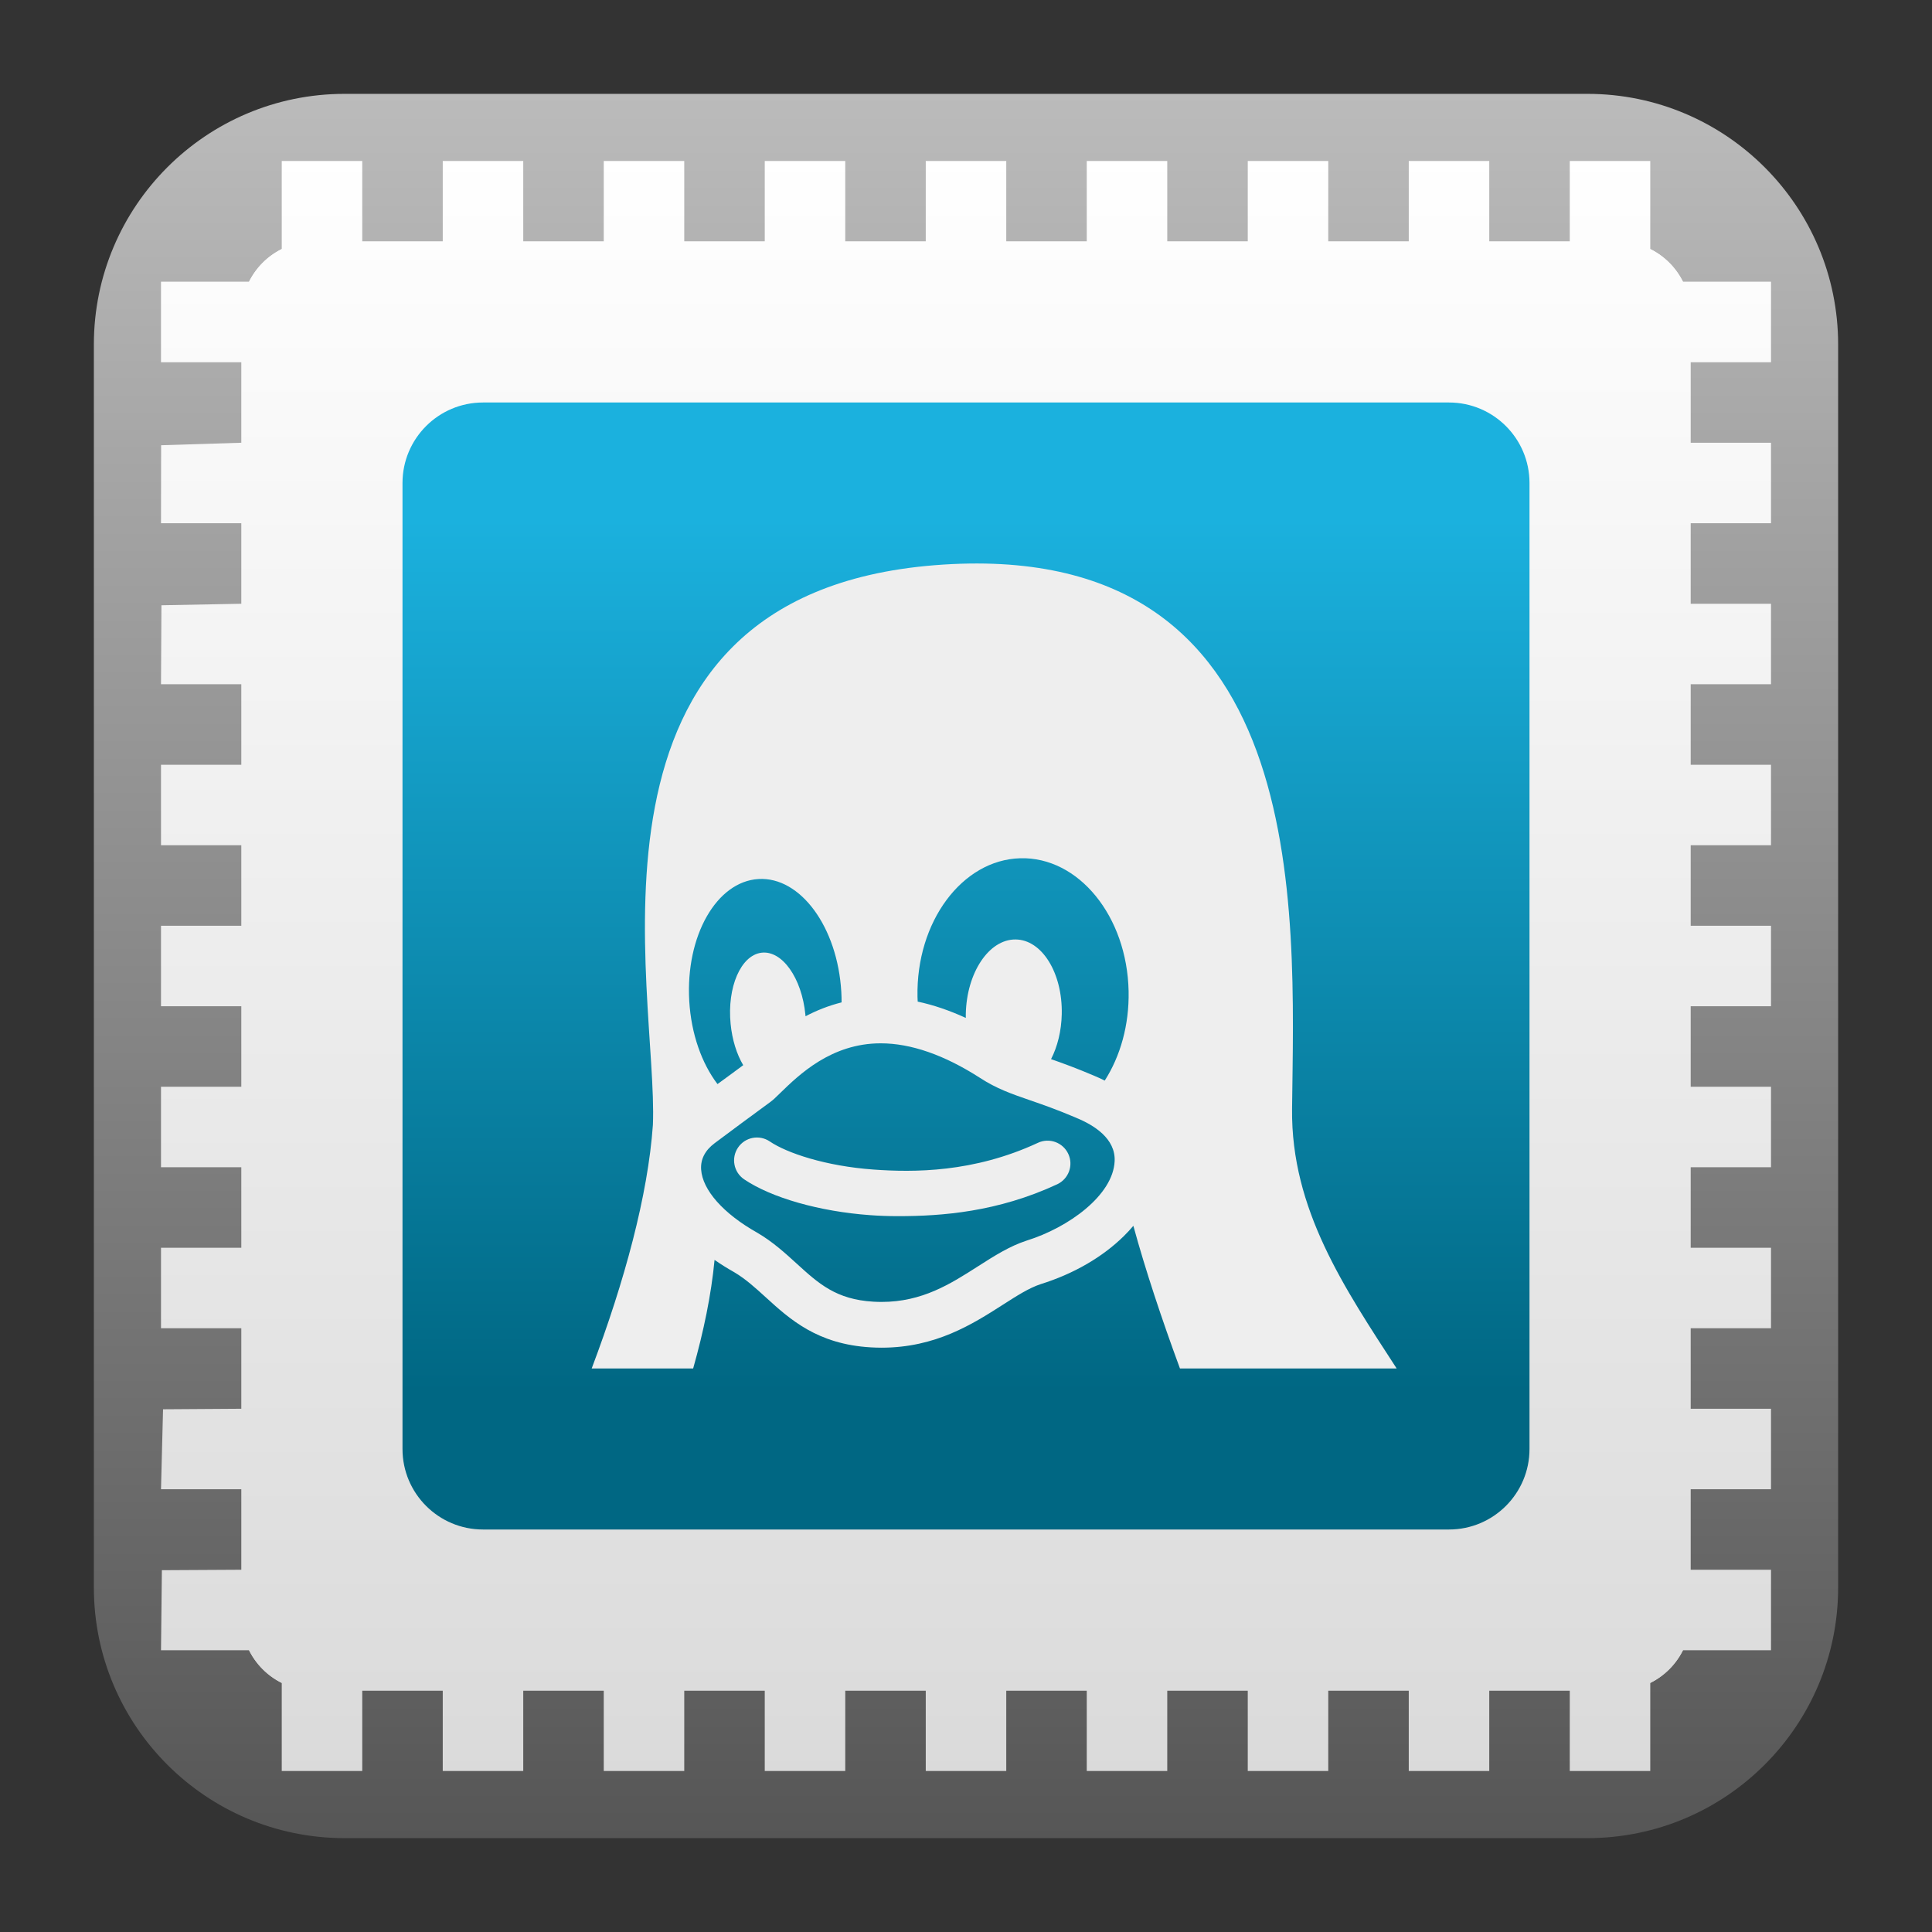 <svg clip-rule="evenodd" fill-rule="evenodd" stroke-linejoin="round" stroke-miterlimit="2" viewBox="0 0 48 48" xmlns="http://www.w3.org/2000/svg" xmlns:xlink="http://www.w3.org/1999/xlink">
 <rect x="0" y="0" width="48" height="48" fill="#333333" stroke="none"/>
 <linearGradient id="a" x2="1" gradientTransform="matrix(0 -43.337 43.337 0 404.026 45.669)" gradientUnits="userSpaceOnUse">
  <stop stop-color="#565656" offset="0"/>
  <stop stop-color="#bbb" offset="1"/>
 </linearGradient>
 <linearGradient id="b">
  <stop stop-color="#dadada" offset="0"/>
  <stop stop-color="#fff" offset="1"/>
 </linearGradient>
 <linearGradient id="c" x2="1" gradientTransform="matrix(0 -36 36 0 456 42)" gradientUnits="userSpaceOnUse" xlink:href="#b"/>
 <linearGradient id="d" x2="1" gradientTransform="matrix(0 -40 40 0 344 44)" gradientUnits="userSpaceOnUse" xlink:href="#b"/>
 <linearGradient id="e" x2="1" gradientTransform="matrix(0 -21.766 21.766 0 605.037 34.629)" gradientUnits="userSpaceOnUse">
  <stop stop-color="#006783" offset="0"/>
  <stop stop-color="#1bb1de" offset="1"/>
 </linearGradient>
 <path d="m45.668 8.56c0-3.438-2.79-6.228-6.228-6.228h-30.88c-3.438 0-6.228 2.79-6.228 6.228v30.88c0 3.438 2.79 6.228 6.228 6.228h30.88c3.438 0 6.228-2.79 6.228-6.228z" fill="url(#a)"/>
 <path d="m40.2 6c.993 0 1.8.807 1.8 1.8v32.4c0 .993-.807 1.8-1.8 1.8h-32.4c-.993 0-1.8-.807-1.8-1.8v-32.4c0-.993.807-1.8 1.8-1.8z" fill="url(#c)"/>
 <path d="m4 37 .051-1.987 1.949-.013v-2h-2v-2h2v-2h-2v-2h2v-2h-2v-2h2v-2h-2v-2h2v-2h-2l.011-1.962 1.989-.038v-2h-2l.003-1.938 1.997-.062v-2h-2v-2h2.187c.175-.351.462-.638.813-.812v-2.188h2v2h2v-2h2v2h2v-2h2v2h2v-2h2v2h2v-2h2v2h2v-2h2v2h2v-2h2v2h2v-2h2v2h2v-2h2v2.188c.351.174.638.461.813.812h2.187v2h-2v2h2v2h-2v2h2v2h-2v2h2v2h-2v2h2v2h-2v2h2v2h-2v2h2v2h-2v2h2v2h-2v2h2v2h-2.187c-.175.351-.462.638-.813.812v2.188h-2v-2h-2v2h-2v-2h-2v2h-2v-2h-2v2h-2v-2h-2v2h-2v-2h-2v2h-2v-2h-2v2h-2v-2h-2v2h-2v-2h-2v2h-2v-2.188c-.351-.174-.638-.461-.813-.812h-2.187l.022-1.989 1.978-.011v-2z" fill="url(#d)"/>
 <path d="m38 12c0-1.104-.896-2-2-2h-24c-1.104 0-2 .896-2 2v24c0 1.104.896 2 2 2h24c1.104 0 2-.896 2-2z" fill="url(#e)"/>
 <path d="m25.787 28.393c-1.601.744-3.089.736-4.089.664-1.192-.086-2.152-.412-2.573-.698-.26-.176-.613-.108-.789.152s-.108.613.152.789c.678.459 1.876.8 3.128.89.212.016.445.025.696.025 1.09 0 2.474-.104 3.954-.792.284-.133.408-.47.275-.755-.132-.284-.47-.408-.754-.275zm6.314-.842c.054-4.936.562-14.262-8.886-13.508-9.328.751-6.855 10.605-6.994 13.905-.123 1.746-.702 3.88-1.521 6.052h2.521c.26-.92.45-1.831.532-2.698.152.106.315.208.489.306.282.167.525.388.782.622.6.547 1.281 1.168 2.611 1.245.089.005.179.008.267.008 1.346 0 2.266-.589 3.006-1.062.354-.227.66-.423.948-.517.819-.256 1.534-.67 2.068-1.196.084-.082.161-.167.234-.253.298 1.091.706 2.32 1.158 3.545h5.384c-1.294-1.996-2.627-3.953-2.599-6.449zm-14.977-2.685v-.001c-.093-1.611.678-2.965 1.721-3.026s1.964 1.196 2.057 2.806v.001c.005.087.007.173.007.258-.33.083-.629.204-.896.345l-.003-.036v-.001c-.089-.914-.577-1.604-1.091-1.542-.513.063-.857.855-.767 1.769.039.399.153.755.313 1.025-.04.031-.152.113-.281.208-.097.071-.216.157-.358.262-.388-.51-.654-1.242-.702-2.068zm10.569 3.981c-.037.851-1.151 1.652-2.179 1.973l-.006.002c-.428.139-.809.383-1.213.641-.678.434-1.38.883-2.393.883-.067 0-.135-.002-.202-.006-.928-.054-1.362-.449-1.911-.95-.29-.264-.59-.538-.976-.764l-.009-.005c-.834-.471-1.352-1.056-1.385-1.567-.016-.253.097-.473.336-.652.52-.39.869-.645 1.099-.814.256-.187.334-.243.391-.298.041-.038.085-.081.133-.128.477-.464 1.276-1.241 2.503-1.241.75 0 1.58.289 2.464.857.416.271.779.396 1.238.555.315.109.673.232 1.152.437l.008.004c.446.183.974.518.95 1.072zm-.246-2c-.086-.043-.176-.084-.269-.123-.432-.184-.778-.31-1.065-.41.159-.31.257-.697.266-1.118.022-1.023-.494-1.854-1.152-1.855-.659-.002-1.21.826-1.232 1.849-.001.034-.001.067 0 .1-.406-.186-.805-.322-1.195-.405-.002-.039-.004-.077-.005-.116v-.001c-.038-1.863 1.106-3.406 2.554-3.445s2.653 1.439 2.691 3.303v.001c.017.843-.208 1.618-.593 2.22z" fill="#eee" fill-rule="nonzero"/>
</svg>
